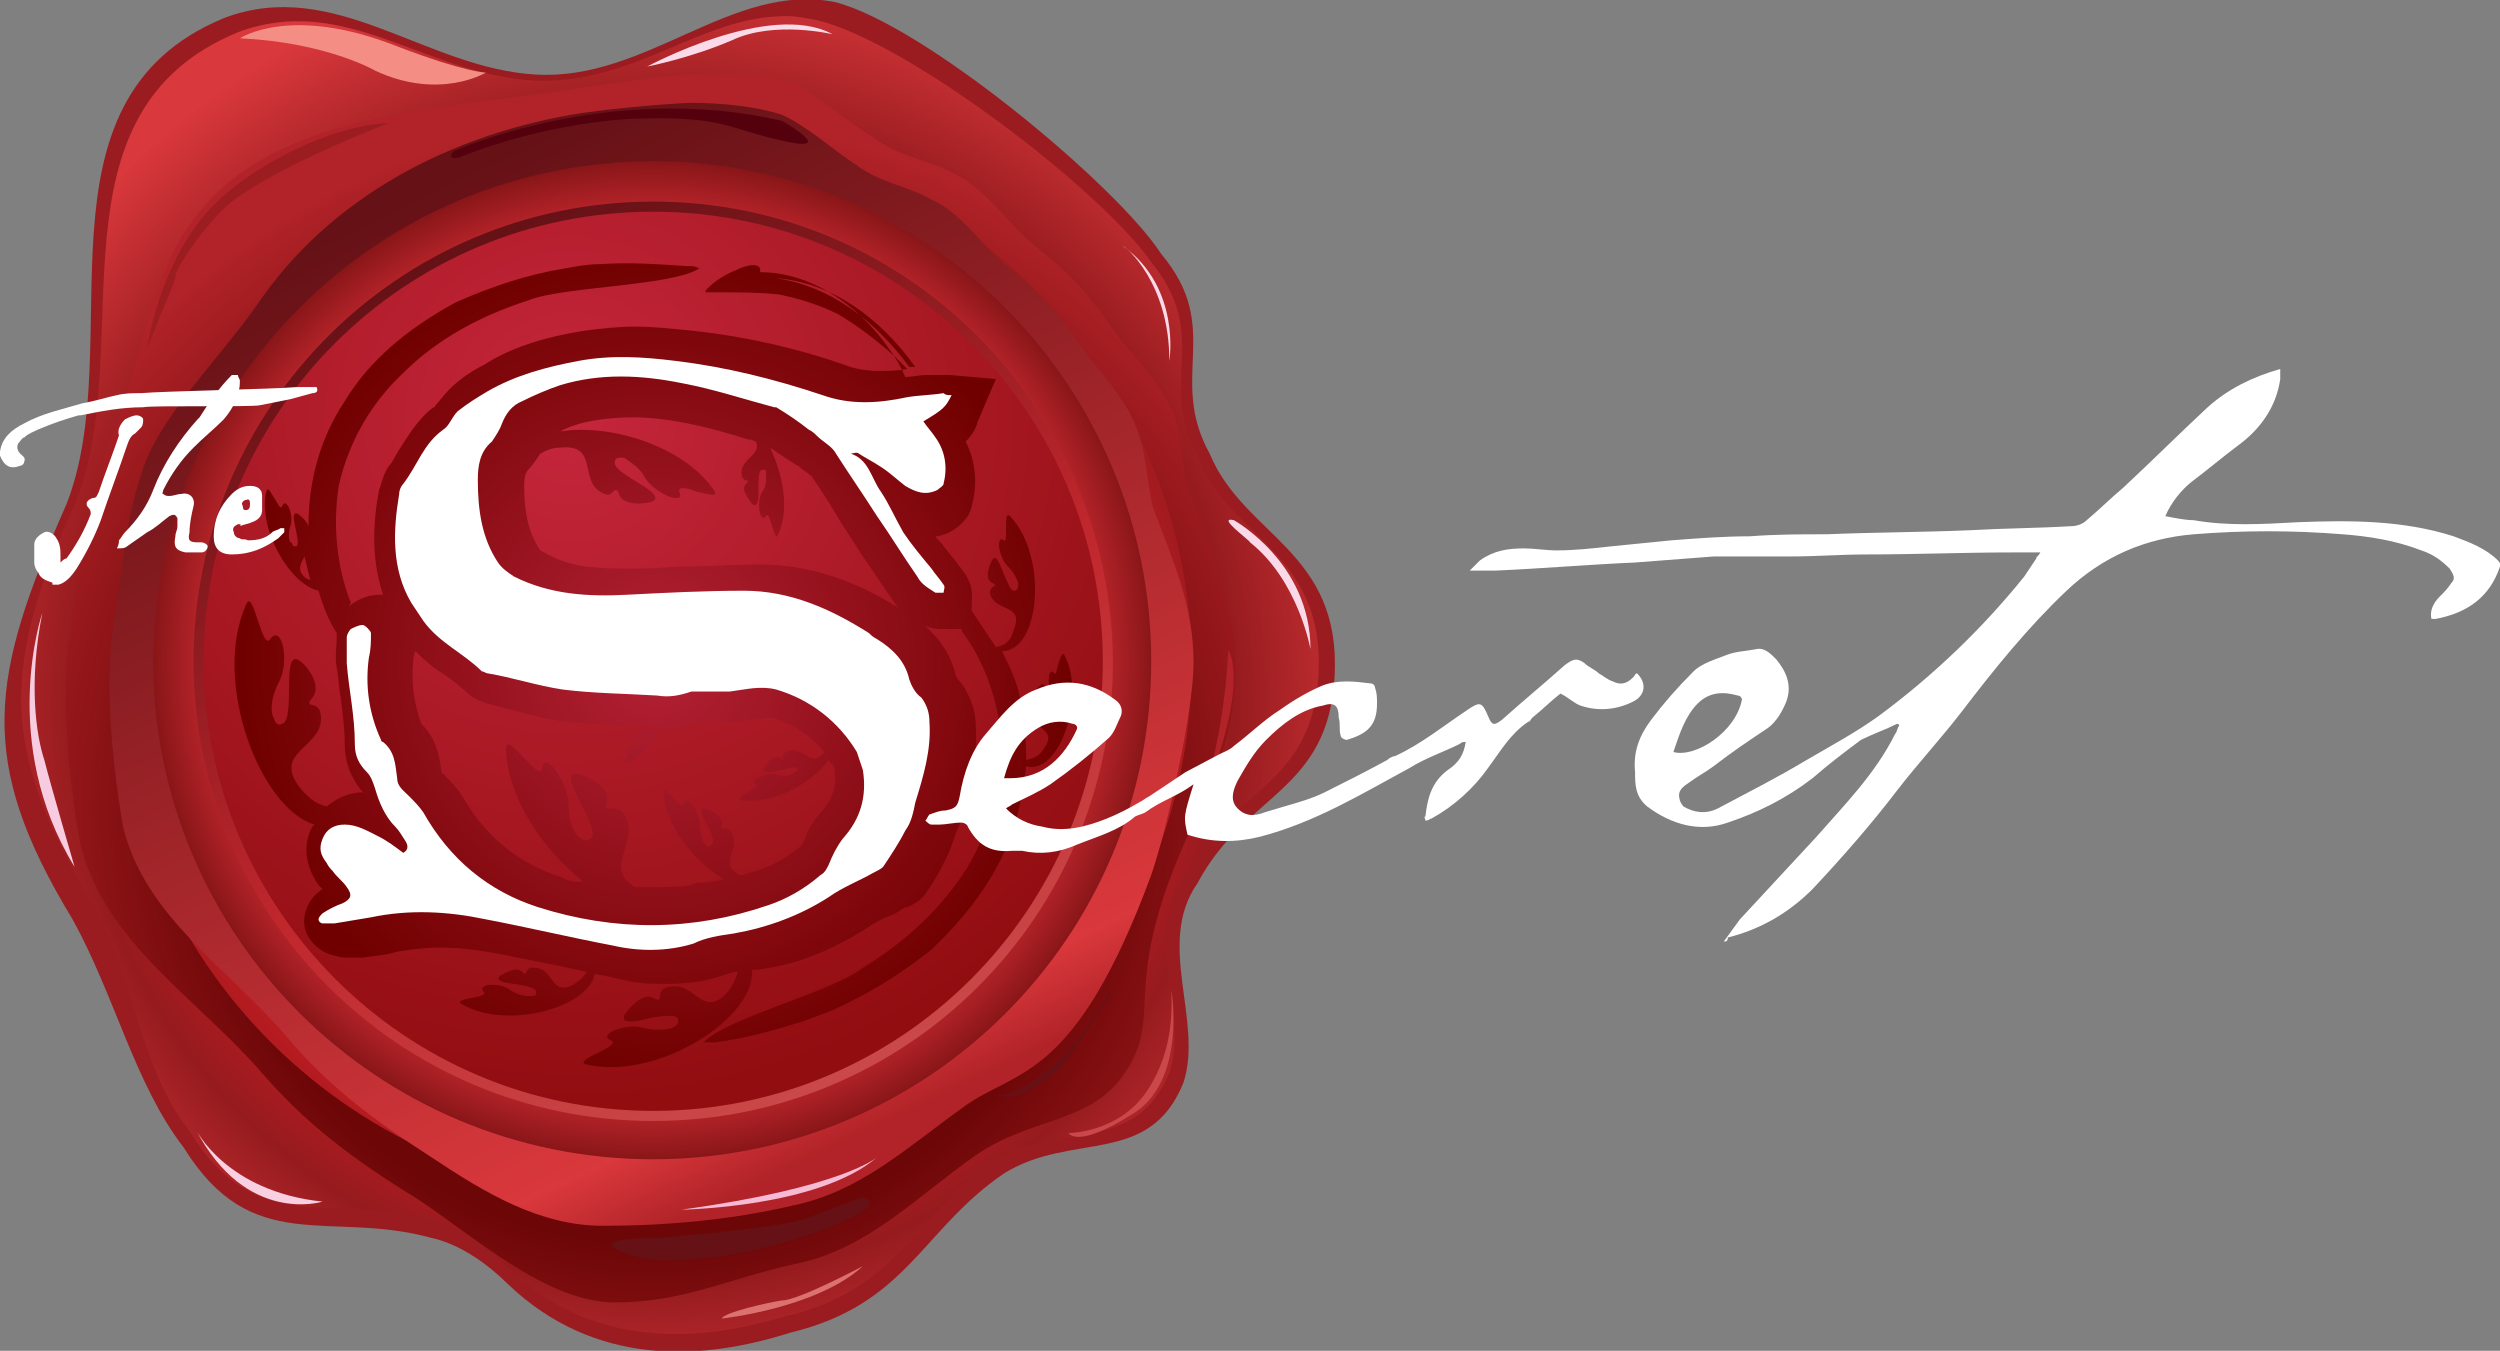 <?xml version="1.0" encoding="utf-8"?>
<!-- Generator: Adobe Illustrator 18.0.0, SVG Export Plug-In . SVG Version: 6.00 Build 0)  -->
<!DOCTYPE svg PUBLIC "-//W3C//DTD SVG 1.1//EN" "http://www.w3.org/Graphics/SVG/1.1/DTD/svg11.dtd">
<svg version="1.1" id="Layer_1" xmlns="http://www.w3.org/2000/svg" xmlns:xlink="http://www.w3.org/1999/xlink" x="0px" y="0px"
	 viewBox="0 0 124 67" enable-background="new 0 0 124 67" xml:space="preserve">
<rect x="0" y="0" width="124" height="67" fill="#808080" stroke="none"/>
<g>
	<defs>
		<rect id="SVGID_1_" x="0" y="0" width="124" height="67"/>
	</defs>
	<clipPath id="SVGID_2_">
		<use xlink:href="#SVGID_1_"  overflow="visible"/>
	</clipPath>
	<path clip-path="url(#SVGID_2_)" fill="#9A1C20" d="M25.2,63.7c4.3,4.1,9.6,3.8,14,2.4c5.8-1.4,6.5-5.1,10.6-7.9
		c3.4-2.1,7.2-0.3,8.9-4.5c1-3.1-1.4-6.9,0.7-9.9c2.4-4.5,6.5-4.5,6.8-10.3c0.3-6.2-4.5-6.9-6.2-11c-2.1-3.8,0.7-6.2-2.4-9.9
		C55.4,9.2,45.8,1.2,41.4,0.1c-5.1-1-9.3,3.9-14.8,3.6c-5.5-0.3-10-4.9-15.5-2.8C1.2,5,6.4,17.1,3.3,25c-3.8,8.6-4.5,12.7,0.3,20.6
		c2.1,3.8,3.1,8.2,5.5,11.3c3.4,5.5,7.2,3.1,12.3,4.5C22.8,61.7,24.2,62.7,25.2,63.7"/>
</g>
<g>
	<defs>
		<path id="SVGID_3_" d="M33.2,2.4C31.1,3.3,29,4.1,26.5,4c-5.4-0.3-9.4-4.4-14.7-2.4c-9.7,4-5,15.5-8,23.2C0,33.2,0,37.2,4.7,45
			c2,3.7,2.3,8.1,4.7,11.1c3.3,5.4,7,3,12.1,4.4c1.3,0.3,2.7,1.4,3.7,2.4c4.2,4,9.4,3.7,13.7,2.4c5.7-1.3,6.4-5,10.4-7.7
			c3.3-2,7-0.3,8.7-4.4c1-3-1.3-6.7,0.7-9.7c2.3-4.4,6.4-4.4,6.7-10.1c0.3-6-4.4-6.7-6-10.7c-2-3.7,0.7-6-2.3-9.7
			C54.6,9.4,44.9,2,40.5,1c-0.5-0.1-1-0.2-1.5-0.2C36.9,0.8,35.1,1.6,33.2,2.4"/>
	</defs>
	<clipPath id="SVGID_4_">
		<use xlink:href="#SVGID_3_"  overflow="visible"/>
	</clipPath>
	
		<radialGradient id="SVGID_5_" cx="-15.797" cy="75.691" r="0.801" gradientTransform="matrix(46.114 0 0 -46.257 760.837 3536.132)" gradientUnits="userSpaceOnUse">
		<stop  offset="0" style="stop-color:#EC1C24"/>
		<stop  offset="0.477" style="stop-color:#EC1C24"/>
		<stop  offset="0.775" style="stop-color:#961B1E"/>
		<stop  offset="1" style="stop-color:#D9383C"/>
	</radialGradient>
	<rect x="0" y="-0.4" clip-path="url(#SVGID_4_)" fill="url(#SVGID_5_)" width="65.6" height="67.1"/>
</g>
<g>
	<defs>
		<path id="SVGID_6_" d="M6.8,32.8c0,14.1,11.4,25.6,25.6,25.6c14.1,0,25.6-11.4,25.6-25.6c0-14.1-11.4-25.6-25.6-25.6
			C18.3,7.2,6.8,18.7,6.8,32.8"/>
	</defs>
	<clipPath id="SVGID_7_">
		<use xlink:href="#SVGID_6_"  overflow="visible"/>
	</clipPath>
	
		<linearGradient id="SVGID_8_" gradientUnits="userSpaceOnUse" x1="-15.909" y1="75.572" x2="-15.114" y2="75.572" gradientTransform="matrix(-28.075 -57.553 -57.553 28.075 3946.338 -2981.605)">
		<stop  offset="0" style="stop-color:#CA4849"/>
		<stop  offset="5.617980e-03" style="stop-color:#CA4849"/>
		<stop  offset="0.421" style="stop-color:#C0272D"/>
		<stop  offset="1" style="stop-color:#730B0D"/>
	</linearGradient>
	<polygon clip-path="url(#SVGID_7_)" fill="url(#SVGID_8_)" points="16.6,78.5 -13.3,17 48.1,-12.9 78.1,48.5 	"/>
</g>
<g>
	<defs>
		<path id="SVGID_9_" d="M5.7,33c0-14.6,12-26.5,26.7-26.5c14.7,0,26.7,11.9,26.7,26.5c0,14.6-12,26.5-26.7,26.5
			C17.6,59.5,5.7,47.7,5.7,33 M28.6,4.4c-7.1,1.1-15.4,1.1-19.3,6.9c-1.8,2.5-2.7,8.2-4,11c-1.1,2.7-1.3,5.7-1.7,8.4h0
			C2.9,33.8,3.4,38.8,4,41.9c1.2,4.8,5.6,7.5,8.8,11.1c2.3,2.7,4.7,4.5,7.8,6.4c2.9,1.9,6.5,5.2,9.9,5.2c3.4,0,5.7-1.2,8.9-1.9
			c3.6-0.7,6-3.3,9-5.4c2.9-2,5.9-1.5,7.6-4.4c1.7-2.9-0.6-4.2,3.4-12.5c1.1-2.3,1.9-4.7,1.9-7.2c0-3.1-1.1-5.3-2.2-8.2
			c-0.4-1.2-0.4-2.5-0.7-3.9c-0.5-1.7-1.6-2.8-2.7-4.1c-1.3-1.8-2.2-3.1-4-4.5c-1.6-1.2-2.7-3.1-4.4-3.9c-1.3-0.7-2.7-0.8-4-1.8
			c-1.2-0.7-2.6-2-4-2.7c-0.9-0.3-2.2-0.5-3.5-0.5C33.3,3.7,30.5,4.1,28.6,4.4"/>
	</defs>
	<clipPath id="SVGID_10_">
		<use xlink:href="#SVGID_9_"  overflow="visible"/>
	</clipPath>
	
		<radialGradient id="SVGID_11_" cx="-15.791" cy="75.715" r="0.801" gradientTransform="matrix(43.975 0 0 -43.597 726.823 3341.048)" gradientUnits="userSpaceOnUse">
		<stop  offset="0" style="stop-color:#6C0607"/>
		<stop  offset="0.618" style="stop-color:#6C0607"/>
		<stop  offset="0.994" style="stop-color:#B12328"/>
		<stop  offset="1" style="stop-color:#B12328"/>
	</radialGradient>
	<rect x="2.9" y="3.7" clip-path="url(#SVGID_10_)" fill="url(#SVGID_11_)" width="58.4" height="60.9"/>
</g>
<g>
	<defs>
		<path id="SVGID_12_" d="M7.3,32.8c0,13.8,11.2,25.1,25.1,25.1c13.8,0,25.1-11.2,25.1-25.1c0-13.8-11.2-25-25.1-25
			C18.5,7.7,7.3,18.9,7.3,32.8"/>
	</defs>
	<clipPath id="SVGID_13_">
		<use xlink:href="#SVGID_12_"  overflow="visible"/>
	</clipPath>
	
		<radialGradient id="SVGID_14_" cx="-16.194" cy="75.689" r="0.802" gradientTransform="matrix(-31.248 0 0 31.248 -473.657 -2332.363)" gradientUnits="userSpaceOnUse">
		<stop  offset="0" style="stop-color:#C0272D"/>
		<stop  offset="0.876" style="stop-color:#C0272D"/>
		<stop  offset="1" style="stop-color:#831416"/>
	</radialGradient>
	<rect x="7.3" y="7.7" clip-path="url(#SVGID_13_)" fill="url(#SVGID_14_)" width="50.1" height="50.1"/>
</g>
<g>
	<defs>
		<path id="SVGID_15_" d="M9.6,32.8c0,12.6,10.2,22.8,22.8,22.8s22.8-10.2,22.8-22.8C55.1,20.2,45,10,32.4,10S9.6,20.2,9.6,32.8"/>
	</defs>
	<clipPath id="SVGID_16_">
		<use xlink:href="#SVGID_15_"  overflow="visible"/>
	</clipPath>
	
		<linearGradient id="SVGID_17_" gradientUnits="userSpaceOnUse" x1="-15.927" y1="75.57" x2="-15.132" y2="75.57" gradientTransform="matrix(-24.987 -51.658 -51.658 24.987 3548.133 -2657.65)">
		<stop  offset="0" style="stop-color:#CA4849"/>
		<stop  offset="5.617980e-03" style="stop-color:#CA4849"/>
		<stop  offset="0.421" style="stop-color:#C0272D"/>
		<stop  offset="1" style="stop-color:#651116"/>
	</linearGradient>
	<polygon clip-path="url(#SVGID_16_)" fill="url(#SVGID_17_)" points="18.2,73.4 -8.3,18.6 46.5,-7.9 73,46.9 	"/>
</g>
<g>
	<defs>
		<path id="SVGID_18_" d="M10.1,32.8c0,12.3,10,22.3,22.3,22.3c12.3,0,22.3-10,22.3-22.3c0-12.3-10-22.3-22.3-22.3
			C20.1,10.5,10.1,20.4,10.1,32.8"/>
	</defs>
	<clipPath id="SVGID_19_">
		<use xlink:href="#SVGID_18_"  overflow="visible"/>
	</clipPath>
	
		<radialGradient id="SVGID_20_" cx="-16.164" cy="75.749" r="0.801" gradientTransform="matrix(-42.581 0 0 42.581 -659.936 -3204.774)" gradientUnits="userSpaceOnUse">
		<stop  offset="0" style="stop-color:#C5263B"/>
		<stop  offset="1" style="stop-color:#910D10"/>
	</radialGradient>
	<rect x="10.1" y="10.5" clip-path="url(#SVGID_19_)" fill="url(#SVGID_20_)" width="44.6" height="44.6"/>
</g>
<g>
	<defs>
		<path id="SVGID_21_" d="M7.6,32.8C7.6,19.1,18.7,8,32.4,8C46,8,57.1,19.1,57.1,32.8c0,13.7-11.1,24.7-24.7,24.7
			C18.7,57.5,7.6,46.4,7.6,32.8 M28.9,5.6c-6.5,1-12.6,4.2-16.2,9.6c-1.7,2.4-4.3,5-5.4,7.5c-1,2.5-1.2,5.3-1.6,7.9h0
			C5.1,33.5,5.6,38.1,6.1,41c1.1,4.5,5.2,7,8.1,10.4c2.1,2.5,4.4,4.2,7.2,6c2.7,1.8,5.4,3.4,8.5,3.4c3.2,0,6.4-0.3,9.4-1
			c3.4-0.7,5.7-2.9,8.5-4.9c2.6-1.9,5.5-1.2,9.3-11.5c0.8-2.3,2.1-8.2,2.1-10.5c0-2.9-1-5-2-7.7c-0.3-1.1-0.3-2.4-0.7-3.6
			C56,20,55,19,54,17.7c-1.2-1.7-2-2.9-3.7-4.2c-1.5-1.1-2.5-2.9-4.1-3.6c-1.2-0.7-2.5-0.8-3.7-1.7c-1.1-0.7-2.4-1.9-3.7-2.5
			c-1.2-0.4-2.9-0.6-4.6-0.6C32.3,5.2,30.3,5.4,28.9,5.6"/>
	</defs>
	<clipPath id="SVGID_22_">
		<use xlink:href="#SVGID_21_"  overflow="visible"/>
	</clipPath>
	
		<linearGradient id="SVGID_23_" gradientUnits="userSpaceOnUse" x1="-15.915" y1="75.567" x2="-15.119" y2="75.567" gradientTransform="matrix(-29.045 -60.691 -60.691 29.045 4167.642 -3103.629)">
		<stop  offset="0" style="stop-color:#B12328"/>
		<stop  offset="1.685390e-02" style="stop-color:#B12328"/>
		<stop  offset="9.550560e-02" style="stop-color:#D9383C"/>
		<stop  offset="0.994" style="stop-color:#651116"/>
		<stop  offset="1" style="stop-color:#651116"/>
	</linearGradient>
	<polygon clip-path="url(#SVGID_22_)" fill="url(#SVGID_23_)" points="15.2,81.8 -16.5,15.6 49.1,-15.8 80.8,50.4 	"/>
</g>
<g>
	<defs>
		<rect id="SVGID_24_" x="0" y="0" width="124" height="67"/>
	</defs>
	<clipPath id="SVGID_25_">
		<use xlink:href="#SVGID_24_"  overflow="visible"/>
	</clipPath>
	<path clip-path="url(#SVGID_25_)" fill="#F48E84" d="M11.9,1.9c0,0,2.5-1.7,7.8,0.4c3.4,1.3,4.4,1.3,4.4,1.3S21.8,5,18.6,3.5
		C18.6,3.5,16.2,2.1,11.9,1.9"/>
	<path clip-path="url(#SVGID_25_)" fill="#FADAE8" d="M32.1,3.3c0,0,6.1-3.3,9.2-1.6c0,0-2.9-0.7-5,0.3C34.2,2.9,32.1,3.3,32.1,3.3"
		/>
	<path clip-path="url(#SVGID_25_)" fill="#9B1D20" d="M7.3,17.3c0,0,0.5-3.9,2.9-6.7c2-2.3,6.2-4.4,9.1-4.5c0,0-5.3,2-7.8,3.9
		c-0.9,0.7-2.3,2.5-2.8,3.6C8.8,13.8,8.1,15.2,7.3,17.3"/>
	<path clip-path="url(#SVGID_25_)" fill="#54000D" d="M22.5,7.5c0,0,7.8-3.5,16.3-1.5c0,0,2.8,1.6,0.1,1c-2.8-0.6-3-1.3-7.7-1.1
		c-4.7,0.3-8.4,1.9-8.4,1.9S22.1,8,22.5,7.5"/>
	<path clip-path="url(#SVGID_25_)" fill="#CA4849" d="M58.1,49.1c0,0,0.8,4.6-2,6.2C53.4,57,53,56.2,53,56.2s2.5,0,3.9-2.1
		C58.3,52,58.1,49.8,58.1,49.1"/>
	<path clip-path="url(#SVGID_25_)" fill="#F8CCE0" d="M2.1,30.4c0,0-2.2,6.4,1.6,12.6c0,0-1.2-4.1-1.5-5.3
		C1.8,36.5,1.4,33.9,2.1,30.4"/>
	<path clip-path="url(#SVGID_25_)" fill="#F9D0E2" d="M9.7,56c0,0,1.5,3.1,6.3,3.6C16,59.6,12.2,60.8,9.7,56"/>
	<path clip-path="url(#SVGID_25_)" fill="#651116" d="M49.5,54.3c0,0,0.8,0.2,2.6-1.3c1.5-1.2,2.7-3.6,3.2-4.1c0,0-2.3,3.8-3,4.3
		C51.7,53.7,50.4,54.7,49.5,54.3"/>
	<path clip-path="url(#SVGID_25_)" fill="#FADAE8" d="M61.2,25.8c0,0,3.8,2.1,3.8,6.4c0,0-0.6-3.4-3-5.3
		C62,26.8,60.3,25.6,61.2,25.8"/>
	<path clip-path="url(#SVGID_25_)" fill="#FADAE8" d="M58,17.9c0,0,0.6-3.6-2.3-5.7C55.8,12.2,58,14,58,17.9"/>
	<path clip-path="url(#SVGID_25_)" fill="#B12328" d="M60.7,34.7c-0.2,1.9-0.9,4.5-0.9,4.5s1.8-4.1,1.3-6.5
		C60.8,31.6,61,32.8,60.7,34.7"/>
	<path clip-path="url(#SVGID_25_)" fill="#DB726F" d="M35.8,65.4c0,0,4.7-0.5,7-2.6c0,0-3.2,1.7-4,1.7
		C38.1,64.6,35.9,65.1,35.8,65.4"/>
	<path clip-path="url(#SVGID_25_)" fill="#F7BAD5" d="M33.8,60c0,0,6.8-0.1,9.7-2.6C43.5,57.4,41.8,58.9,33.8,60"/>
	<path clip-path="url(#SVGID_25_)" fill="#651116" d="M38.6,61.7c-2.1,0.6-4,0.8-5.8,0.8c-1.2,0-4.8-1.1-0.2-1.1c0,0,6.3-0.5,7.5-1
		c0,0,2.6-1,2.6-1C44.2,59.7,41.5,60.9,38.6,61.7"/>
</g>
<g>
	<defs>
		<path id="SVGID_26_" d="M27.8,43.5c-2.1-0.7-3.7-2-4.8-3.9c-0.3-0.5-0.7-0.9-1-1.2c0,0-0.1,0-0.1-0.1c-0.1-0.7-0.2-1.6-1-2.4
			c-0.4-1.1-0.5-2.1-0.4-3.1c0-0.1,0-0.3,0.1-0.5c0.5,0.5,1,0.9,1.5,1.2c0.4,0.3,0.7,0.5,1,0.8c0.4,0.4,0.8,0.5,1.1,0.6
			c0.4,0.1,0.7,0.2,1.1,0.3c0.9,0.2,1.8,0.5,2.8,0.6c1.1,0.1,2.2,0.2,3.2,0.2l0.1,0c0.4,0,0.7,0,1.1,0.1c-0.1,0.2-0.3,0.2-0.4,0.1
			c-0.2,0-0.3,0-0.5,0.1c-0.1,0.1,0.1,0.2-0.1,0.2c-0.2,0-0.3,0.3-0.3,0.4c0,0.2,0.2,0,0.4-0.1c0.2-0.1,0.3-0.2,0.4-0.2
			c0,0,0,0.1,0,0.1c0,0,0,0-0.1,0.1c-0.1,0.1-0.2,0.2-0.4,0.2c-0.3,0-0.7,0.4-0.4,0.4c0.2,0-0.4,0.6-0.2,0.5
			c0.8-0.2,1.6-1.1,1.8-1.8c0,0,0,0,0,0c0.1,0,0.3,0,0.4,0c0.7,0,1.3-0.1,1.8-0.3c0.1,0,0.3,0,0.4,0c0.1,0,0.2,0,0.3,0
			c0.2,0,0.3,0,0.5,0c0.2,0,0.3,0,0.5,0c0.2,0,0.4-0.1,0.6-0.1c0.3,0,0.6-0.1,0.8-0.1c0.1,0,0.2,0,0.3,0c1.1,0.3,1.9,0.9,2.6,1.7
			c-0.4,0.5-0.7,0.3-1,0.1c-0.3-0.1-0.5-0.3-0.9-0.1c-0.3,0.1,0,0.5-0.3,0.3c-0.3-0.2-0.7,0.3-0.8,0.5c-0.1,0.3,0.3,0.2,0.8,0.1
			c0.4-0.1,0.8-0.2,0.8-0.1c0.1,0.1,0,0.2-0.1,0.2c0,0-0.1,0.1-0.1,0.1c-0.2,0.1-0.5,0.1-0.8,0c-0.5-0.1-1.4,0.3-1,0.5
			c0.3,0.1-1.2,0.7-0.7,0.8c1.6,0.2,3.5-0.9,4.3-2c0.1,0.1,0.1,0.2,0.2,0.2c0,0,0.1,0.2,0.1,0.3c0.1,0.8-0.1,1.4-0.6,2
			c-0.5,0.5-0.8,1.1-1,1.7c-0.6,0.5-1.2,0.9-2,1.2c-0.3,0.1-0.7,0.2-1,0.3c0,0-0.1,0-0.1,0c-1.2-0.6,0.2-1.3-0.5-2.2
			c-0.1-0.1-0.2-0.1-0.3-0.1c-0.1,0-0.2,0-0.1-0.2c0.1-0.4-0.5-0.7-0.8-0.8c-0.7-0.1,0.7,1.5,0.3,1.8c-0.1,0.1-0.2,0.1-0.3,0
			c0,0-0.1-0.1-0.1-0.1c-0.1-0.2-0.2-0.6-0.2-0.9c0-0.7-0.7-1.6-0.8-1c0,0.2-0.3-0.1-0.5-0.3c-0.3-0.3-0.5-0.6-0.5-0.3
			c0.1,1.7,1.6,3.5,3,4.3c-0.4,0.1-0.9,0.2-1.3,0.2c0,0,0-0.1,0.1-0.1c-0.1,0.1-0.3,0.1-0.4,0.2c-0.6,0.1-1.2,0.1-1.8,0.1
			c-0.3,0-0.7,0-1,0c-1.7-1,0.4-2.3-0.6-3.7c-0.2-0.2-0.4-0.2-0.6-0.2c-0.2,0-0.3,0.1-0.2-0.3c0.2-0.8-1-1.3-1.4-1.4
			c-1.3-0.3,1.2,2.7,0.6,3.2c-0.2,0.1-0.3,0.1-0.5,0c-0.1-0.1-0.1-0.1-0.2-0.2c-0.3-0.4-0.4-1-0.4-1.5c0-1.1-1.2-2.7-1.3-1.8
			c-0.1,0.4-0.5-0.1-0.9-0.5c-0.5-0.5-0.9-1-0.9-0.4c0.1,2.4,1.8,4.9,3.8,6.5C28.7,43.8,28.2,43.7,27.8,43.5 M15.2,28.7
			c-0.5-0.4-0.3-0.7-0.1-1.1c0.1,0.4,0.2,0.8,0.3,1.2C15.4,28.8,15.3,28.7,15.2,28.7 M15,26.5C15.1,26.4,15.1,26.4,15,26.5
			c0,0,0,0.1,0,0.1v0c0,0,0,0,0,0C15,26.6,15,26.6,15,26.5 M38.5,13.8c2.7,0.2,5.1,1.9,6.9,4.4c-0.1,0-0.1,0-0.2,0
			c-0.1,0-0.1,0-0.1,0C43.4,15.9,41.2,14.2,38.5,13.8 M36.5,13.4c-0.5,0.2-1,0.5-1.4,0.9c-0.1,0.1-0.1,0.1-0.1,0.2
			c0.2,0,0.5,0,0.7,0c1,0,1.9,0,2.9,0.1c1,0.2,2,0.5,3,1c1,0.6,1.9,1.3,2.8,2.1c0.2,0.2,0.4,0.4,0.6,0.6c-0.5,0.1-1,0.1-1.4,0.1
			c-0.6,0-1.2-0.1-1.7-0.3c-2.3-0.8-4.8-1.4-7.6-1.7c-1-0.1-1.9-0.2-2.8-0.2c-0.9,0-1.7,0.1-2.5,0.2c-1.9,0.3-3.6,0.8-5,1.7
			c-0.6,0.3-1.2,0.7-1.7,1.2c-0.3,0.3-0.5,0.6-0.7,0.8c0,0,0,0.1-0.1,0.1c-0.8,0.6-1.3,1.5-1.7,2.1c-0.2,0.3-0.3,0.6-0.5,0.8
			c-0.3,0.4-0.4,1-0.5,1.2c-0.3,1.6-0.4,3.4,0.2,5.2l-0.1,0l-0.1,0c-0.5,0-1,0.2-1.4,0.5c0,0-0.1,0.1-0.1,0.1l0.1-0.2
			c-0.7-1.8-0.9-3.8-0.6-5.8c0.5-2.2,1.6-4.1,3.2-5.6c1.6-1.6,3.7-2.8,6.2-3.6c1.7-0.7,7.2-0.7,8.5-1.6c-0.1,0-0.2-0.1-0.4-0.1
			l-0.2,0l0,0l0,0c-1.5-0.1-2.9-0.2-4.3-0.1c-0.6,0-1.2,0.1-1.7,0.2c-1.9,0.3-3.7,0.9-5.5,1.7l0,0c-2.4,1.3-4.3,2.9-5.5,4.9
			c-1.2,1.8-1.8,3.9-1.8,6.2c-0.1-0.3-0.4-0.5-0.5-0.6c-0.6-0.3,0.2,1.4-0.1,1.6c-0.1,0-0.2,0-0.2-0.1c0,0,0-0.1-0.1-0.1
			c-0.1-0.2-0.1-0.5,0-0.8c0.2-0.5-0.2-1.5-0.4-1c-0.1,0.2-0.2-0.1-0.4-0.4c-0.2-0.3-0.3-0.6-0.4-0.3c-0.4,1.9,1.2,4.6,2.6,4.9
			c0.2,0.7,0.5,1.5,0.9,2.1c0,0,0,0,0,0.1l0,0.2c0,0.4-0.1,0.9,0,1.4c0.1,0.5,0.1,1,0.2,1.5c0.1,0.8,0.2,1.6,0.2,2.3
			c0,0.9,0.3,1.7,0.9,2.4c-0.7,0-1.3,0.3-1.8,0.7c-0.4-0.1-0.8-0.3-1.3-0.9c-1.5-1.9,1.3-2,1-3.7c-0.1-0.7-0.9-0.2-0.4-0.8
			c0.5-0.6-0.3-1.6-0.6-1.8c-1-0.8-0.2,2.9-0.9,3.1c-0.2,0.1-0.3,0-0.4-0.2c0-0.1-0.1-0.2-0.1-0.3c-0.1-0.5,0.1-1.1,0.3-1.5
			c0.6-1,0.2-3-0.4-2.2c-0.2,0.3-0.4-0.3-0.6-0.9c-0.2-0.6-0.4-1.3-0.6-0.8c-1.7,3.8,0.7,10.1,3.4,10.9c0,0-0.1,0.1-0.1,0.1
			c-0.3,0.5-0.6,1.6,0.3,2.9c0.1,0.1,0.1,0.1,0.2,0.2c-0.5,0.3-1,1-0.9,1.8c0.1,0.8,0.9,1.4,1.5,1.5c0.3,0.1,0.5,0.1,0.8,0.1
			c0.1,0,0.2,0,0.3,0l0.3,0c0.5-0.1,1.1-0.1,1.7-0.3c0.7-0.1,1.3-0.2,2.1-0.2c0.9,0,1.8,0.1,2.9,0.3c1,0.2,2,0.4,3,0.6
			c0.5,0.1,0.9,0.2,1.4,0.3c-0.1,0.2-0.3,0.4-0.6,0.6c-0.7,0.4-0.9,0.1-1.2-0.3c-0.2-0.3-0.4-0.5-0.9-0.5c-0.4,0-0.2,0.5-0.5,0.2
			c-0.3-0.3-0.9,0.1-1.1,0.2c-0.5,0.5,1.7,0.3,1.8,0.8c0,0.1,0,0.2-0.2,0.2c-0.1,0-0.1,0-0.2,0c-0.3,0-0.6-0.1-0.9-0.3
			c-0.5-0.4-1.7-0.3-1.3,0.1c0.3,0.3-1.6,0.3-1.1,0.6c2.2,1.3,6.3,0.2,6.6-1.5c0.5,0.1,1,0.2,1.4,0.3c0.8,0.2,1.5,0.2,2.2,0.2h0
			c0.9,0,1.8-0.1,2.7-0.4c0.3-0.1,0.5-0.2,0.8-0.2c-0.1,0.3-0.2,0.6-0.5,1c-0.7,0.8-1.2,0.5-1.7,0.1c-0.4-0.3-0.8-0.5-1.4-0.3
			c-0.5,0.2,0,0.8-0.6,0.5c-0.5-0.3-1.2,0.5-1.4,0.8c-0.3,0.5,0.5,0.4,1.2,0.2c0.6-0.1,1.3-0.2,1.4,0c0.1,0.2,0,0.3-0.1,0.4
			c-0.1,0-0.1,0.1-0.2,0.1c-0.4,0.1-0.9,0.1-1.3,0c-0.9-0.3-2.4,0.3-1.7,0.6c0.6,0.3-2,1-1.2,1.2c3.5,0.8,8.4-2.3,8.2-4.7
			c0.1,0,0.2,0,0.2,0c1.9-0.2,3.6-0.9,5.4-2c0.4-0.3,0.8-0.5,1.3-0.7c0.3-0.1,0.5-0.3,0.7-0.4l0.1,0c0.2-0.1,0.7-0.3,1-0.8
			c0.4-0.6,0.8-1.3,1.1-2c0.2-0.5,0.3-0.9,0.5-1.3c0-0.1,0.1-0.2,0.1-0.3c0.4-1.4,0.8-2.9,0.7-4.6c0-0.8-0.3-1.5-0.7-2.1l-0.1-0.1
			c-0.1-0.1-0.2-0.3-0.2-0.3c-0.4-1.8-1.8-2.7-2.3-3c-0.1-0.1-0.2-0.2-0.3-0.2c-1.7-1.1-4.1-2.3-7.1-2.3c-1.3,0-2.5,0.1-3.7,0.1
			c-0.7,0-1.4,0.1-2.2,0.1c-0.3,0-0.7,0-1,0c-1.7,0-2.8-0.2-3.8-0.8c-0.2-0.1-0.2-0.1-0.2-0.1c-0.6-0.9-0.8-1.9-0.8-3.2
			c0-0.5,0.1-0.7,0.2-0.8c0.2-0.2,0.4-0.5,0.6-0.8c0.2-0.1,0.5-0.3,1-0.3c2-0.2,0.8,1.8,2.2,2.3c0.2,0.1,0.3,0,0.4-0.1
			c0.1-0.1,0.2-0.2,0.3,0.1c0.2,0.6,1.2,0.5,1.6,0.4c1-0.4-2-1.4-1.8-2c0-0.2,0.2-0.2,0.3-0.2c0.1,0,0.2,0,0.3,0.1
			c0.3,0.2,0.7,0.5,0.9,0.9c0.5,0.8,2,1.4,1.7,0.7c-0.1-0.3,0.4-0.2,0.9,0c0.5,0.1,1.1,0.3,0.8-0.1c-1.5-2.2-5.2-3.3-7.6-2.9
			c0.3-0.2,0.7-0.3,1-0.4c0.8-0.2,1.7-0.3,2.6-0.3c0.8,0,1.7,0.1,2.7,0.3c1,0.2,2.1,0.5,3,0.8l0.1,0c0.1,0,0.2,0.1,0.3,0.1
			c0.3,0.7-0.9,0.9-0.7,1.7c0.1,0.4,0.5,0.1,0.2,0.4c-0.3,0.3,0.2,0.8,0.3,1c0.6,0.4,0.1-1.6,0.5-1.7c0.1,0,0.2,0,0.2,0.1
			c0,0,0,0.1,0,0.2c0,0.2,0,0.6-0.2,0.8c-0.3,0.5-0.1,1.6,0.2,1.2c0.1-0.2,0.2,0.2,0.3,0.5c0.1,0.3,0.2,0.7,0.3,0.4
			c0.6-1.3,0.2-3-0.4-4.3c0.4,0.3,0.9,0.6,1.2,0.8c0,0,0.1,0.1,0.2,0.1l0.1,0.1c0.1,0.1,0.3,0.2,0.4,0.3c0.1,0.1,0.2,0.1,0.2,0.2
			c0.5,0.7,1,1.5,1.4,2.2l1.1,1.7c0.5,0.7,1,1.5,1.5,2.2c0.3,0.5,0.8,0.8,1.1,1l0.2,0.1c0.3,0.2,0.7,0.3,1.1,0.3c0,0,0.1,0,0.1,0
			l0.9,0l0,0.1c1.2,1.6,1.8,3.5,2,5.5c0,2.3-0.6,4.3-1.7,6.2c-1.2,1.9-2.9,3.6-5.2,5c-1.5,1.2-6.8,2.5-7.9,3.7c0.1,0,0.3,0,0.4,0
			l0.2,0l0,0l0,0c1.5-0.2,2.9-0.6,4.2-1c0.6-0.2,1.1-0.4,1.6-0.6c1.8-0.8,3.4-1.8,4.9-3l0,0c2-1.9,3.4-3.9,4.1-6.1
			c0.3-1,0.5-2,0.6-3c1.6,0.5,3-3.4,1.9-5.5c-0.1-0.2-0.2,0.1-0.3,0.4c-0.1,0.3-0.1,0.6-0.2,0.5c-0.3-0.4-0.4,0.6-0.1,1.1
			c0.1,0.2,0.2,0.5,0.2,0.7c0,0.1,0,0.1,0,0.2c0,0.1-0.1,0.1-0.2,0.1c-0.4-0.1-0.1-1.9-0.6-1.5c-0.2,0.1-0.5,0.7-0.2,0.9
			c0.3,0.3-0.2,0.1-0.2,0.4c-0.1,0.9,1.3,0.8,0.6,1.8c-0.3,0.5-0.6,0.5-0.9,0.6c0-1.1-0.1-2.3-0.4-3.5l0,0c-0.2-0.7-0.5-1.3-0.8-1.9
			c1.9,0,2.3-4.7,0.4-6.7c-0.2-0.2-0.2,0.2-0.2,0.6c0,0.4,0,0.7-0.1,0.6c-0.4-0.3-0.3,0.8,0.2,1.3c0.2,0.2,0.4,0.5,0.5,0.8
			c0,0.1,0,0.1,0,0.2c0,0.1-0.1,0.2-0.2,0.2c-0.2,0-0.3-0.4-0.5-0.8c-0.2-0.5-0.4-1.1-0.6-0.7c-0.1,0.2-0.4,0.9,0,1.1
			c0.4,0.2-0.1,0.1-0.1,0.5c0.2,1,1.7,0.5,1.2,1.8c-0.2,0.7-0.5,0.8-0.9,0.9c-0.4-0.6-0.8-1.2-1.2-1.8l0-0.3c0-0.2,0.1-0.8-0.2-1.3
			c-0.2-0.4-0.5-0.7-0.7-1c-0.2-0.2-0.3-0.4-0.5-0.6c-0.1-0.2-0.3-0.3-0.4-0.5c0.2,0,0.5-0.1,0.7-0.2c0.4-0.2,1-0.7,1.1-1.3
			c0.3-1.1,0.2-2.2-0.3-3.2c0.3-0.3,0.5-0.6,0.6-1l0.9-2.1l-2.3-0.2c-0.1,0-0.2,0-0.4,0c0,0-0.2,0-0.2,0l-0.5,0
			c-0.4,0-0.8,0.1-1.1,0.1c-0.2-0.5-0.5-1-0.8-1.4c-1.6-2.3-4-3.8-6.4-3.8C37.8,13,37.1,13.1,36.5,13.4"/>
	</defs>
	<clipPath id="SVGID_27_">
		<use xlink:href="#SVGID_26_"  overflow="visible"/>
	</clipPath>
	
		<radialGradient id="SVGID_28_" cx="-15.691" cy="75.661" r="0.802" gradientTransform="matrix(25.595 0 0 -25.595 434.178 1969.454)" gradientUnits="userSpaceOnUse">
		<stop  offset="0" style="stop-color:#B42135"/>
		<stop  offset="1" style="stop-color:#700000"/>
	</radialGradient>
	<rect x="10.3" y="13" clip-path="url(#SVGID_27_)" fill="url(#SVGID_28_)" width="44.2" height="40.5"/>
</g>
<g>
	<defs>
		<rect id="SVGID_29_" x="0" y="0" width="124" height="67"/>
	</defs>
	<clipPath id="SVGID_30_">
		<use xlink:href="#SVGID_29_"  overflow="visible"/>
	</clipPath>
	<path clip-path="url(#SVGID_30_)" fill="#FFFFFF" d="M85.5,46.7c0.3-0.4,0.5-0.7,0.8-1.1c1.3-1.4,2.5-2.7,3.8-4.1
		c1.4-1.6,2.9-3.1,3.9-5.1c0.1-0.1,0.1-0.3,0.2-0.4c0,0,0-0.1-0.1-0.1c-0.6,0.3-1.2,0.5-1.8,0.8c-0.8,0.6-1.6,1.2-2.4,1.9
		c-1.3,1-2.7,1.7-4.2,2.2c-1.4,0.5-2.8,0.1-4-0.8c-0.6-0.5-0.6-1.1-0.6-1.7c-0.1-1,0.2-1.8,0.8-2.6c0.6-0.8,1.3-1.6,2.1-2.4
		c0.4-0.4,1.1-0.6,1.6-0.8c0.5-0.2,1-0.2,1.5-0.3c0.4-0.1,0.7,0.2,1,0.5c0.5,0.6,0.8,1.3,0.5,2.1c-0.2,0.5-0.5,1-0.9,1.3
		c-0.9,0.6-1.8,1.2-2.7,1.9c-0.4,0.3-0.8,0.5-1.2,0.8c-0.3,0.2-0.6,0.4-0.5,0.8c0,0.1,0.1,0.3,0.2,0.4c0.5,0.3,1.1,0.4,1.7,0.1
		c1.5-0.8,2.9-1.5,4.4-2.4c1.2-0.7,2.5-1.4,3.6-2.2c2.7-2,5.1-4.3,7.2-6.9c0.2-0.3,0.4-0.6,0.6-0.9c0-0.1,0.1-0.1,0.2-0.3
		c-0.5,0-1,0-1.4,0c-2.4,0-4.8,0.1-7.2,0.1c-1.3,0-2.5,0.1-3.8,0.1c-1.3,0-2.5,0-3.8,0c-1.3,0.1-2.6,0.2-3.9,0.3
		c-2.3,0.1-4.6,0.3-6.9,0.4c-0.4,0-0.8,0-1.3,0c0.2-0.2,0.4-0.4,0.5-0.5c0.7-0.5,1.4-0.6,2.2-0.6c0.5,0,1.1,0.1,1.6,0.1
		c0.9,0,1.8-0.1,2.7-0.2c1-0.1,2-0.2,3-0.3c1.3-0.1,2.6-0.2,3.9-0.2c1.3-0.1,2.5-0.1,3.8-0.1c2.4-0.1,4.7-0.1,7.1-0.2
		c1.7-0.1,3.3-0.1,5-0.2c0.3,0,0.6-0.1,0.8-0.3c0.6-0.5,1.2-1.1,1.8-1.6c1.4-1.3,2.8-2.7,4.2-4c1-0.9,2.2-1.5,3.6-1.9
		c0,0.2,0,0.4,0,0.5c-0.2,1.4-1,2.5-2.1,3.3c-0.8,0.6-1.5,1.2-2.3,1.8c-0.5,0.4-1,1-1.3,1.7c0.5,0.1,1,0.2,1.4,0.2
		c1.7,0.3,3.4,0.2,5.2,0.1c2.6-0.1,5.2-0.1,7.7,0.7c0.8,0.3,1.6,0.6,2.2,1.2c0.1,0.1,0.2,0.3,0.1,0.3c-0.5,1.5-1.6,2.3-3.2,2.6
		c-0.1,0-0.1,0-0.2,0c-0.1-0.4,0.1-0.8,0.4-1.1c0.2-0.2,0.4-0.4,0.6-0.7c0.2-0.2,0.1-0.4-0.1-0.7c-0.4-0.4-0.8-0.7-1.4-0.9
		c-1.3-0.5-2.6-0.7-3.9-0.8c-2.5-0.2-4.9-0.2-7.4,0c-2.4,0.2-4.5,1.1-6.3,2.8c-1.9,1.8-3.6,3.9-5.2,6c-1,1.3-2.2,2.6-3.2,3.9
		c-1.3,1.7-2.7,3.3-4.2,4.9c-1.2,1.2-2.6,2-4.2,2.4C85.7,46.7,85.6,46.7,85.5,46.7C85.6,46.7,85.6,46.7,85.5,46.7 M83,37.3
		c1.1,0.3,3.1-1,3.4-2.6c0-0.1-0.1-0.2-0.2-0.2c-0.7-0.2-1.4-0.2-2,0.4C83.6,35.5,83.3,36.4,83,37.3"/>
	<path clip-path="url(#SVGID_30_)" fill="#FFFFFF" d="M60.5,37.4c0.2-0.1,0.5-0.2,0.7-0.4c0.8-0.6,1.5-1.3,2.3-1.8
		c0.7-0.5,1.4-0.9,2.1-1.2c0.8-0.3,1.6-0.2,2.4-0.1c0.1,0,0.2,0.1,0.2,0.2c0.1,0.3,0.1,0.5,0.1,0.8c0,1.1-0.5,1.5-1.5,1.8
		c-0.1,0-0.3-0.1-0.3-0.2c-0.1-0.3,0-0.6-0.1-0.9c0-0.6-0.2-0.8-0.8-0.6c-1.1,0.2-2,0.9-2.8,1.7c-0.6,0.6-1,1.3-1.4,2
		c-0.2,0.4-0.4,0.9-0.1,1.3c0.4,0.5,0.9,0.5,1.4,0.3c0.3-0.1,0.7-0.2,1-0.3c0.7-0.2,1.4-0.4,2-0.7c1-0.5,2-1,3.1-1.6
		c0.1-0.1,0.3-0.2,0.4-0.2c1.3-0.6,2.4-1.5,3.6-2.3c0.6-0.4,0.7-0.4,1,0.3c0.2,0.5,0.3,0.5,0.7,0.2c1-0.9,2.1-1.8,3.1-2.7
		c0.4-0.3,0.6-0.4,1-0.1c0.2,0.2,0.5,0.3,0.7,0.5c0.2,0.1,0.4,0.3,0.7,0.4c0.4,0.2,0.7,0.1,1-0.2c0.1-0.1,0.1-0.2,0.2-0.2
		c0.5,0.5,0.4,1.1-0.2,1.4c-0.8,0.4-1.7,0.5-2.6,0.2c-0.3-0.1-0.6-0.4-1-0.6c-0.4,0.3-0.9,0.8-1.4,1.2c-0.1,0.1-0.1,0.2-0.2,0.2
		c-0.9,0.6-1.4,1.5-2,2.3c-0.7,1-1.7,1.9-2.8,2.5c-0.1,0-0.1,0.1-0.3,0.1c0-0.1-0.1-0.2,0-0.2c0.1-0.9,0.3-1.7,1.1-2.3
		c0.6-0.4,0.8-0.8,0.9-1.4c-0.1,0-0.2,0-0.3,0.1c-0.8,0.4-1.7,0.7-2.5,1.2c-2.4,1.3-4.7,2.7-7.4,3.4c-1.2,0.3-2.4,0.3-3.6-0.1
		c-0.2-0.9-0.2-0.9,0.3-2.5c-0.4,0.3-0.8,0.5-1.2,0.7c-0.4,0.2-0.8,0.4-1.2,0.7c-0.2,0.1-0.3,0.1-0.5,0.2c-0.8,0.7-1.9,1-2.9,1.4
		c-0.9,0.4-1.8,0.5-2.7,0.3c-0.1,0-0.3,0-0.5,0c-1.1,0.1-1.7-0.3-2.2-1.2c0-0.1-0.2-0.2-0.3-0.2c-0.4,0-0.8,0.1-1.1,0.1
		c-0.1,0-0.2,0-0.4,0c-0.1,0-0.2-0.1-0.3-0.2c0.1-0.1,0.1-0.2,0.2-0.3c0.3-0.1,0.5-0.2,0.8-0.2c0.5-0.1,0.6-0.2,0.7-0.7
		c0.2-1.2,0.6-2.3,1.3-3.1c0.7-0.8,1.4-1.8,2.5-2.2c1.4-0.6,2.7-0.4,3.9,0.5c0.3,0.2,0.4,0.5,0.3,0.8c-0.2,0.4-0.3,0.8-0.6,1.1
		c-0.9,0.8-1.9,1.6-2.9,2.3c-0.6,0.4-1.3,0.7-1.9,1c-0.1,0.1-0.2,0.1-0.3,0.2c0.5,0.5,1.1,0.8,1.8,0.9c1.1,0.3,2.2,0,3.2-0.4
		c0.5-0.2,1.1-0.5,1.6-0.8c0.2-0.1,0.3-0.2,0.5-0.3c0.6-0.4,1.2-0.8,1.8-1.2 M49.8,38.6c0.1,0,0.2,0,0.3,0c1.7,0,2.7-1.1,3.3-2.4
		c0.1-0.2-0.1-0.3-0.2-0.3c-0.6-0.2-1.2-0.1-1.7,0.2C50.5,36.7,50.1,37.5,49.8,38.6"/>
	<path clip-path="url(#SVGID_30_)" fill="#FFFFFF" d="M47.2,19.6c-0.3,0.6-0.4,0.7-1.4,1.3c0.2,0.3,0.4,0.5,0.6,0.8
		c0.5,0.7,0.6,1.5,0.4,2.3c0,0.1-0.2,0.2-0.3,0.3c-0.6,0.3-1.1,0.1-1.6-0.2c-0.4-0.3-0.8-0.7-1.3-1c-0.3-0.2-0.7-0.4-1-0.6
		c-0.1-0.1-0.3,0-0.4,0c0.9,0.3,1,1.2,1.5,1.9c0.4,0.6,0.7,1.3,1.1,2c0.4,0.6,0.9,1.2,1.4,1.8c0.2,0.3,0.4,0.5,0.6,0.8
		c0.1,0.1,0,0.3,0,0.4c-0.1,0-0.3,0-0.4,0c-0.3-0.2-0.7-0.4-0.9-0.8c-0.7-1-1.3-2-2-3c-0.7-1.1-1.4-2.1-2.1-3.2
		c-0.2-0.3-0.6-0.5-0.9-0.8c-0.1-0.1-0.2-0.2-0.4-0.3c-0.5-0.4-1.1-0.8-1.6-1.1c0,0,0,0-0.1,0c-1.5-0.4-3-0.9-4.6-1.2
		c-2-0.4-4-0.5-6,0.1c-0.6,0.2-1.3,0.5-1.9,0.8c-0.5,0.2-0.8,0.6-1,1.1c-0.1,0.3-0.3,0.6-0.5,0.9c-0.6,0.5-0.7,1.2-0.7,1.9
		c0,1.5,0.2,2.9,1,4.1c0.2,0.3,0.5,0.5,0.8,0.7c1.8,0.9,3.7,1,5.6,0.9c1.9-0.1,3.9-0.2,5.8-0.2c2.3,0,4.3,0.9,6.2,2.1
		c0.1,0.1,0.2,0.2,0.4,0.3c0.8,0.5,1.4,1.1,1.6,2c0.1,0.3,0.3,0.7,0.6,0.9c0.3,0.4,0.4,0.8,0.4,1.2c0.1,1.4-0.3,2.7-0.7,4
		c-0.1,0.5-0.2,1-0.5,1.4c-0.3,0.6-0.7,1.2-1.1,1.8c-0.1,0.1-0.3,0.2-0.5,0.3c-0.7,0.4-1.5,0.7-2.2,1.2c-1.4,0.9-3,1.5-4.7,1.8
		c-0.7,0.1-1.4,0.2-2,0.5c-1.3,0.4-2.7,0.4-4,0.1c-2.1-0.4-4.2-0.9-6.3-1.3c-1.9-0.4-3.8-0.5-5.7-0.1c-0.6,0.1-1.2,0.2-1.8,0.3
		c-0.2,0-0.4,0-0.6,0c-0.1,0-0.2-0.1-0.2-0.2c0-0.1,0.1-0.2,0.2-0.3c0.3-0.2,0.7-0.4,1-0.5c0.4-0.2,0.5-0.4,0.2-0.8
		c-0.2-0.3-0.5-0.5-0.7-0.8c-0.1-0.1-0.2-0.2-0.3-0.4c-0.3-0.4-0.4-0.7-0.2-1.2c0.2-0.5,0.6-0.7,1.1-0.7c0.6,0,1.1,0.3,1.7,0.6
		c0.4,0.2,0.8,0.5,1.2,0.8c0.2-0.1,0.3-0.3,0.1-0.6c-0.2-0.3-0.3-0.5-0.5-0.7c-0.5-0.5-0.8-1.2-1-1.9c-0.1-0.3-0.2-0.6-0.4-0.8
		c-0.4-0.4-0.6-0.8-0.6-1.4c0-1.4-0.3-2.7-0.4-4c0-0.4,0-0.9,0-1.3c0-0.1,0.1-0.3,0.2-0.4c0.2-0.1,0.4-0.2,0.6-0.2
		c0.1,0,0.4,0.3,0.4,0.4c0,0.4,0,0.8-0.1,1.2c-0.2,1.4,0,2.8,0.6,4.1c0,0,0,0.1,0.1,0.1c0.6,0.5,0.6,1.1,0.7,1.8
		c0,0.4,0.3,0.6,0.6,0.9c0.2,0.2,0.5,0.5,0.7,0.8c1.3,2.3,3.2,3.9,5.7,4.7c3.8,1.2,7.6,1.2,11.4-0.1c0.9-0.3,1.8-0.8,2.6-1.5
		c0.2-0.1,0.3-0.3,0.4-0.5c0.2-0.5,0.4-0.9,0.7-1.3c0.9-1,1.2-2.1,1-3.4c-0.1-0.3-0.2-0.6-0.3-0.9c-0.9-1.5-2.3-2.6-4-3.1
		c-0.8-0.2-1.5,0-2.3,0.1c-0.4,0-0.7,0-1.1,0c-0.3,0-0.6,0-0.8,0c-0.6,0.2-1.1,0.3-1.7,0.2c-1.6-0.1-3.1-0.1-4.7-0.3
		c-1.3-0.2-2.5-0.6-3.7-0.8c-0.1,0-0.2-0.1-0.3-0.1c-0.9-0.9-2.1-1.4-2.9-2.5c-0.2-0.3-0.4-0.6-0.6-0.9c-1-1.7-0.9-3.6-0.6-5.4
		c0-0.2,0.1-0.4,0.2-0.5c0.7-0.9,1-2,2-2.7c0.3-0.2,0.4-0.6,0.7-0.9c0.5-0.4,1-0.7,1.5-1c1.4-0.8,2.9-1.2,4.5-1.5
		c1.6-0.3,3.2-0.2,4.8,0c2.5,0.3,4.9,0.9,7.3,1.7c1.4,0.5,2.8,0.4,4.2,0.1c0.6-0.1,1.2-0.1,1.8-0.2C46.9,19.6,47,19.6,47.2,19.6"/>
	<path clip-path="url(#SVGID_30_)" fill="#FFFFFF" d="M11.8,18.6c0,0.1,0.1,0.2,0.1,0.3c0,0.7-0.3,1.3-0.8,1.9
		c-0.5,0.5-1,0.9-1.5,1.4c-0.6,0.6-1.1,1.3-1.5,2.1c0,0.1-0.1,0.2,0,0.2c0.1,0.1,0.2,0.1,0.3,0.1c0.2,0,0.4-0.1,0.6-0.1
		c0.4-0.1,0.7,0.2,0.6,0.6c-0.1,0.4-0.2,0.9-0.2,1.3c-0.1,0.4,0,0.5,0.4,0.5c0.1,0,0.1,0,0.2,0c0.1,0,0.3,0.1,0.3,0.2
		c0,0.1-0.1,0.3-0.3,0.3c-0.3,0-0.5,0-0.8,0c-0.5-0.1-0.6-0.3-0.5-0.8c0-0.2,0.1-0.3,0.1-0.5c0-0.1,0-0.3,0-0.4
		c-0.1-0.2-0.2-0.2-0.4-0.1c-0.4,0.3-0.7,0.6-1.1,0.8c-0.3,0.2-0.7,0.5-1,0.7c-0.1,0.1-0.3,0.1-0.5,0.1c0.1-0.2,0.1-0.3,0.1-0.4
		c0.1-0.1,0.2-0.3,0.3-0.4c0.6-0.6,1.1-1.3,1.4-2.1c0.5-1.3,1.3-2.5,2.2-3.5c0,0,0.1-0.1,0.1-0.1c0.5-0.8,1-1.5,1.6-2.1H11.8z"/>
	<path clip-path="url(#SVGID_30_)" fill="#FFFFFF" d="M2.6,28.9c-0.3-0.1-0.6-0.2-0.7-0.5c-0.1-0.1-0.2-0.3-0.2-0.5
		c0-0.3,0-0.6,0-0.9c0-0.3,0.3-0.5,0.5-0.6c0.2-0.1,0.5,0.1,0.6,0.3C3,27,3,27.3,3,27.6c0,0.1,0,0.2,0,0.3c0.1-0.1,0.2-0.2,0.3-0.2
		c0.5-0.7,0.9-1.4,1.2-2.2c0-0.1,0-0.2-0.1-0.3c-0.2-0.2-0.1-0.4,0.2-0.5c0.2,0,0.2-0.1,0.3-0.3c0.3-0.9,0.7-1.9,1-2.8
		C5.8,21.3,6,21,6.2,20.8c0.2-0.1,0.4-0.2,0.6-0.2c0.1,0,0.3,0.1,0.3,0.2c0,0.1,0,0.3-0.1,0.4c-0.1,0.1-0.2,0.2-0.3,0.3
		c-0.2,0.1-0.3,0.3-0.4,0.6c-0.4,1.2-0.9,2.5-1.3,3.7c-0.3,0.8-0.7,1.6-1.2,2.4c-0.2,0.3-0.5,0.7-0.9,0.8H2.6z"/>
	<path clip-path="url(#SVGID_30_)" fill="#FFFFFF" d="M0,22.4c0.1-0.7,0.6-1.1,1.2-1.4c0.9-0.5,1.9-0.7,2.9-1
		c0.6-0.1,1.2-0.3,1.7-0.4c0.4-0.1,0.8-0.1,1.2-0.1c1.1-0.1,6.6-0.2,7.7-0.3c0.3,0,0.7,0,1,0c0.1,0.2,0,0.3-0.2,0.3
		c-0.4,0.1-0.7,0.2-1.1,0.3c-0.5,0.1-1,0.2-1.5,0.3c-0.4,0.1-5.4,0-5.8,0.1C6,20.2,5,20.4,4,20.6c0,0,0,0-0.1,0
		c-0.7,0.2-1.3,0.4-2,0.7c-0.2,0.1-0.5,0.2-0.7,0.4C1.1,21.7,1,21.9,0.9,22c-0.1,0.2,0,0.4,0.1,0.5c0.1,0.1,0.3,0.2,0.2,0.4
		C1.2,23,1.1,23.1,1,23.1c-0.5,0.2-0.8,0-1-0.5V22.4z"/>
	<path clip-path="url(#SVGID_30_)" fill="#FFFFFF" d="M12.3,26.8c0.5,0,0.9-0.1,1.2-0.4c0.1-0.1,0.3-0.1,0.4-0.2c0.1,0,0.2,0,0.2,0
		c0,0,0,0.1,0,0.2c-0.1,0.1-0.2,0.2-0.3,0.3c-0.7,0.5-1.4,0.8-2.3,0.8c-0.6,0-0.9-0.3-0.9-0.9c0-0.8,0.3-1.5,0.9-2.1
		c0.3-0.3,0.6-0.4,0.9-0.4c0.3,0,0.6,0.1,0.6,0.5c0,0.2,0,0.4,0,0.7c0,0.3-0.2,0.5-0.5,0.6c-0.2,0.1-0.4,0.1-0.6,0.2
		C12,26,11.9,26,11.8,26c-0.2,0.1-0.3,0.2-0.2,0.4c0,0.2,0.2,0.3,0.3,0.3C12,26.8,12.1,26.7,12.3,26.8 M12,25c0.1,0.2,0,0.3,0.2,0.3
		c0.2,0,0.2-0.2,0.2-0.3c0-0.1,0-0.3-0.2-0.2C12.1,24.8,12,24.9,12,25"/>
</g>
</svg>
